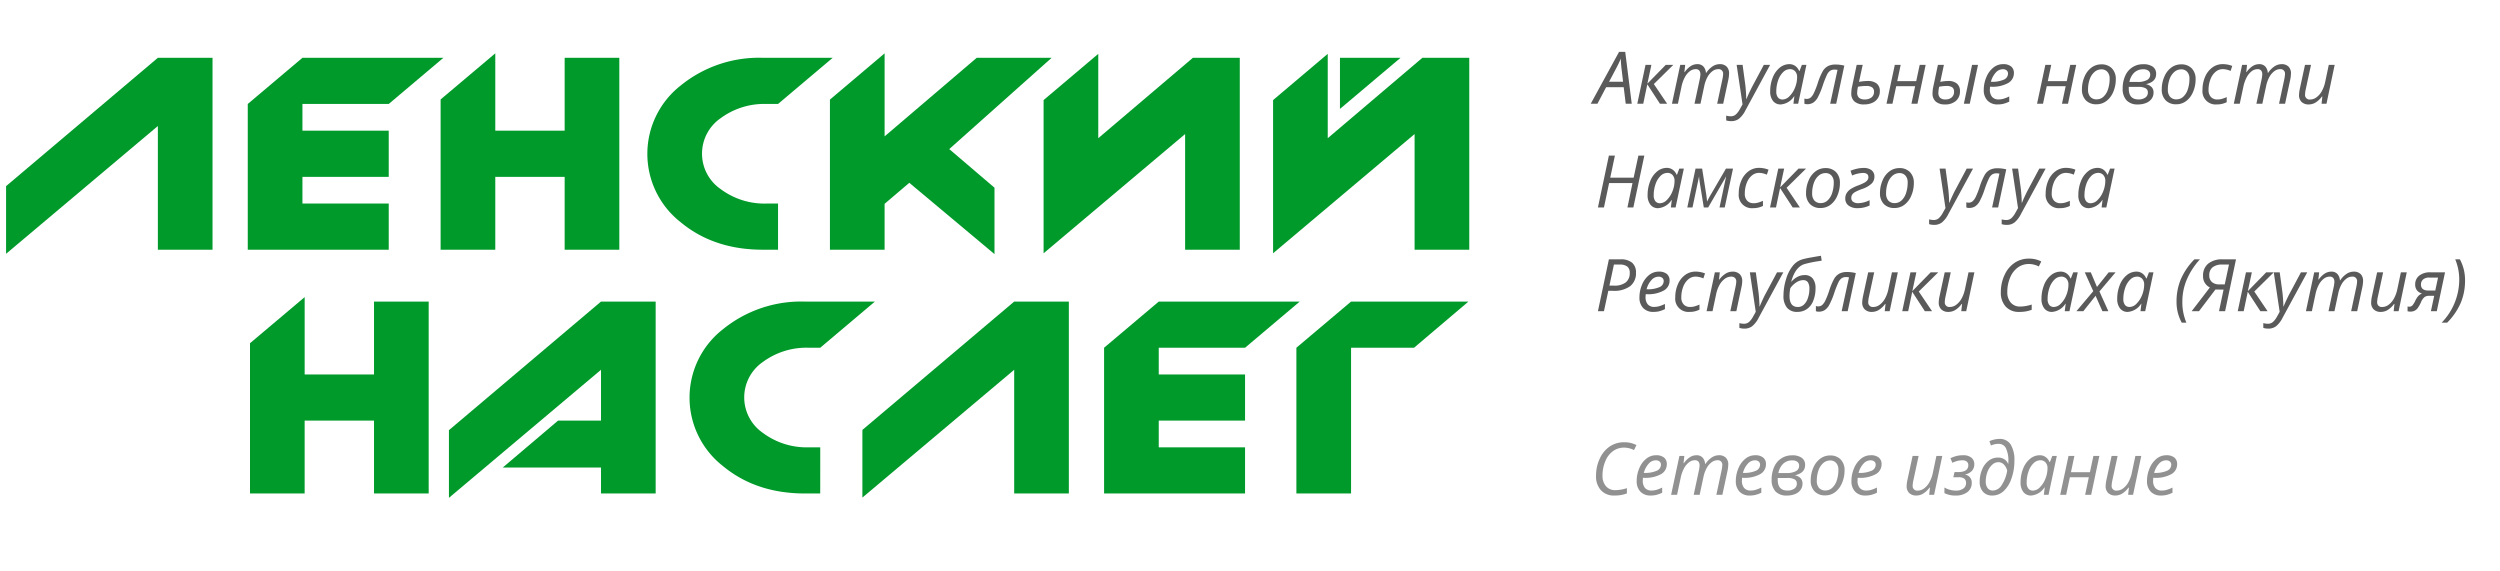 <svg xmlns="http://www.w3.org/2000/svg" width="482" height="110" viewBox="0 0 482 110"><defs><style>.cls-1{fill:#009a2a;}.cls-2{fill:#919191;}.cls-3{fill:#5a5a5a;}.cls-4{fill:none;}</style></defs><title>logo</title><g id="Layer_2" data-name="Layer 2"><g id="head"><path class="cls-1" d="M30.436,48.144V24.294L1.171,48.932V35.886L30.436,11.144H40.975v37Z"/><path class="cls-1" d="M47.769,48.144v-28.1l10.54-8.9H85.487l-10.54,8.9H58.309v5.15H74.947v8.9H58.309v5.15H74.947v8.9Z"/><path class="cls-1" d="M108.866,25.194V11.144h10.539v37H108.866V34.094H95.491v14.05H84.951V19.173l10.54-8.891V25.194Z"/><path class="cls-1" d="M150.007,48.144h-2.943q-9.469,0-15.862-5.325a16.725,16.725,0,0,1,.027-26.325,23.908,23.908,0,0,1,15.835-5.35h13.483l-10.54,8.9h-2.194a14.159,14.159,0,0,0-8.88,2.75,8.3,8.3,0,0,0,.026,13.675,14.1,14.1,0,0,0,8.854,2.775h2.194Z"/><path class="cls-1" d="M188.313,11.144h14.445l-19.742,17.6,8.721,7.447v12.8L175.312,35.244l-4.761,4.05v8.85h-10.54V19.2l10.54-8.914V26.294Z"/><path class="cls-1" d="M211.746,10.381V26.644l18.243-15.5h9.041v37H228.491v-22.3L201.206,48.832V19.293Z"/><path class="cls-1" d="M255.989,10.381V26.644l18.243-15.5h9.042v37h-10.54v-22.3L245.45,48.832V19.293ZM258.343,21l11.674-9.851H258.343Z"/><path class="cls-1" d="M72.111,72.194V58.144H82.65v37H72.111V81.094H58.736v14.05H48.2V66.173l10.54-8.891V72.194Z"/><path class="cls-1" d="M126.413,58.144v37H115.874v-5H96.924l10.668-9.05h8.282v-9.8L86.555,95.981V82.936l29.319-24.792Z"/><path class="cls-1" d="M158.138,95.144H155.2q-9.469,0-15.862-5.325a16.724,16.724,0,0,1,.026-26.325,23.91,23.91,0,0,1,15.836-5.35h13.483l-10.54,8.9h-2.194a14.164,14.164,0,0,0-8.881,2.75,8.3,8.3,0,0,0,.027,13.675,14.1,14.1,0,0,0,8.854,2.775h2.194Z"/><path class="cls-1" d="M195.535,95.144V71.294L166.27,95.932V82.886l29.265-24.742h10.539v37Z"/><path class="cls-1" d="M212.868,95.144v-28.1l10.54-8.9h27.178l-10.54,8.9H223.408v5.15h16.638v8.9H223.408v5.15h16.638v8.9Z"/><path class="cls-1" d="M260.483,67.044v28.1h-10.54v-28.1l10.54-8.9h22.63l-10.486,8.9Z"/><path class="cls-2" d="M313.133,86.3a3.607,3.607,0,0,0-2.13.663,4.461,4.461,0,0,0-1.49,1.945,7,7,0,0,0-.55,2.793,2.99,2.99,0,0,0,.666,2.04,2.314,2.314,0,0,0,1.836.762,7.559,7.559,0,0,0,2.2-.389v1.018a6.993,6.993,0,0,1-1.121.308,7.382,7.382,0,0,1-1.285.1,3.362,3.362,0,0,1-2.6-1.022,3.949,3.949,0,0,1-.943-2.786,7.7,7.7,0,0,1,.721-3.319,5.555,5.555,0,0,1,1.938-2.341,4.87,4.87,0,0,1,2.755-.807,5,5,0,0,1,2.379.547l-.472.964A4.22,4.22,0,0,0,313.133,86.3Z"/><path class="cls-2" d="M318.246,95.538a2.613,2.613,0,0,1-1.975-.746,2.849,2.849,0,0,1-.718-2.064,6.157,6.157,0,0,1,.509-2.464,4.567,4.567,0,0,1,1.35-1.836,2.946,2.946,0,0,1,1.853-.656,2.345,2.345,0,0,1,1.572.455,1.584,1.584,0,0,1,.526,1.268,2.168,2.168,0,0,1-1.134,1.931,6.219,6.219,0,0,1-3.248.7h-.225l-.027.547a2.115,2.115,0,0,0,.42,1.4,1.6,1.6,0,0,0,1.3.5,3.381,3.381,0,0,0,.885-.123A6.8,6.8,0,0,0,320.468,94v1a6.243,6.243,0,0,1-1.135.42A4.586,4.586,0,0,1,318.246,95.538Zm.95-6.788a1.826,1.826,0,0,0-1.322.642,4.191,4.191,0,0,0-.947,1.784h.082a5.585,5.585,0,0,0,2.389-.406,1.278,1.278,0,0,0,.831-1.18.8.8,0,0,0-.25-.6A1.1,1.1,0,0,0,319.2,88.75Z"/><path class="cls-2" d="M326.545,95.4l1.012-4.731a5.61,5.61,0,0,0,.123-.922,1.174,1.174,0,0,0-.212-.746.877.877,0,0,0-.725-.266,1.841,1.841,0,0,0-1.118.41,3.572,3.572,0,0,0-.957,1.172,6.815,6.815,0,0,0-.639,1.836l-.69,3.247H322.19l1.6-7.492h.95l-.15,1.387h.068a4.3,4.3,0,0,1,1.186-1.169,2.346,2.346,0,0,1,1.22-.355,1.552,1.552,0,0,1,1.19.444,2.034,2.034,0,0,1,.492,1.238h.055a4.379,4.379,0,0,1,1.251-1.268,2.505,2.505,0,0,1,1.34-.414,1.841,1.841,0,0,1,1.343.465,1.808,1.808,0,0,1,.475,1.353,6.519,6.519,0,0,1-.15,1.217l-.985,4.594h-1.162l1.012-4.731a6.232,6.232,0,0,0,.137-1,.861.861,0,0,0-.978-.936,1.838,1.838,0,0,0-1.094.4,3.444,3.444,0,0,0-.947,1.125,6.127,6.127,0,0,0-.618,1.726l-.732,3.418Z"/><path class="cls-2" d="M337.359,95.538a2.613,2.613,0,0,1-1.975-.746,2.849,2.849,0,0,1-.718-2.064,6.157,6.157,0,0,1,.509-2.464,4.576,4.576,0,0,1,1.35-1.836,2.948,2.948,0,0,1,1.853-.656,2.345,2.345,0,0,1,1.572.455,1.585,1.585,0,0,1,.527,1.268,2.169,2.169,0,0,1-1.135,1.931,6.218,6.218,0,0,1-3.247.7h-.226l-.027.547a2.115,2.115,0,0,0,.42,1.4,1.6,1.6,0,0,0,1.3.5,3.388,3.388,0,0,0,.886-.123A6.832,6.832,0,0,0,339.581,94v1a6.243,6.243,0,0,1-1.135.42A4.586,4.586,0,0,1,337.359,95.538Zm.951-6.788a1.826,1.826,0,0,0-1.323.642,4.191,4.191,0,0,0-.947,1.784h.082a5.582,5.582,0,0,0,2.389-.406,1.278,1.278,0,0,0,.831-1.18.8.8,0,0,0-.25-.6A1.094,1.094,0,0,0,338.31,88.75Z"/><path class="cls-2" d="M345.521,87.786a3.124,3.124,0,0,1,1.85.471,1.632,1.632,0,0,1,.652,1.415q0,1.512-1.914,1.949v.027a2.078,2.078,0,0,1,1.084.588,1.508,1.508,0,0,1,.331,1.012,2.031,2.031,0,0,1-.355,1.175,2.35,2.35,0,0,1-1.043.817,4.086,4.086,0,0,1-1.63.3,2.865,2.865,0,0,1-2.177-.787,3.216,3.216,0,0,1-.749-2.3,5.787,5.787,0,0,1,.489-2.427,3.659,3.659,0,0,1,3.462-2.235Zm-2.775,4.368v.321q0,2.1,1.853,2.1a2.23,2.23,0,0,0,1.339-.359,1.148,1.148,0,0,0,.493-.981.882.882,0,0,0-.445-.817,2.854,2.854,0,0,0-1.4-.263Zm2.8-3.391a2.466,2.466,0,0,0-1.726.626,3.338,3.338,0,0,0-.947,1.815h1.538a3.7,3.7,0,0,0,1.832-.366,1.141,1.141,0,0,0,.629-1.036.915.915,0,0,0-.349-.765A1.543,1.543,0,0,0,345.549,88.763Z"/><path class="cls-2" d="M352.829,87.813a2.737,2.737,0,0,1,2.051.769,2.9,2.9,0,0,1,.752,2.116,6.07,6.07,0,0,1-.492,2.427,4.2,4.2,0,0,1-1.333,1.763,3.114,3.114,0,0,1-1.9.622,2.722,2.722,0,0,1-2.057-.772,2.914,2.914,0,0,1-.745-2.113,6.042,6.042,0,0,1,.5-2.443,4.134,4.134,0,0,1,1.346-1.757A3.138,3.138,0,0,1,352.829,87.813Zm1.613,2.728a1.865,1.865,0,0,0-.427-1.275,1.46,1.46,0,0,0-1.159-.489,2,2,0,0,0-1.336.506,3.249,3.249,0,0,0-.916,1.405,5.858,5.858,0,0,0-.325,2,2.016,2.016,0,0,0,.434,1.384,1.581,1.581,0,0,0,1.248.489,1.882,1.882,0,0,0,1.278-.5,3.254,3.254,0,0,0,.886-1.418A6.445,6.445,0,0,0,354.442,90.541Z"/><path class="cls-2" d="M359.651,95.538a2.613,2.613,0,0,1-1.975-.746,2.849,2.849,0,0,1-.718-2.064,6.157,6.157,0,0,1,.509-2.464,4.576,4.576,0,0,1,1.35-1.836,2.948,2.948,0,0,1,1.853-.656,2.345,2.345,0,0,1,1.572.455,1.585,1.585,0,0,1,.527,1.268,2.169,2.169,0,0,1-1.135,1.931,6.218,6.218,0,0,1-3.247.7h-.226l-.027.547a2.115,2.115,0,0,0,.42,1.4,1.6,1.6,0,0,0,1.3.5,3.388,3.388,0,0,0,.886-.123A6.832,6.832,0,0,0,361.873,94v1a6.243,6.243,0,0,1-1.135.42A4.586,4.586,0,0,1,359.651,95.538Zm.951-6.788a1.826,1.826,0,0,0-1.323.642,4.191,4.191,0,0,0-.947,1.784h.082a5.582,5.582,0,0,0,2.389-.406,1.278,1.278,0,0,0,.831-1.18.8.8,0,0,0-.25-.6A1.094,1.094,0,0,0,360.6,88.75Z"/><path class="cls-2" d="M369.912,87.909l-1.025,4.751a5.121,5.121,0,0,0-.123.95.876.876,0,0,0,1,.977,2.028,2.028,0,0,0,1.182-.41A3.65,3.65,0,0,0,371.977,93a6.279,6.279,0,0,0,.676-1.845l.684-3.247h1.135L372.893,95.4h-.951l.151-1.388h-.082a4.5,4.5,0,0,1-1.279,1.19,2.574,2.574,0,0,1-1.257.335,1.912,1.912,0,0,1-1.374-.475,1.785,1.785,0,0,1-.5-1.357,6.419,6.419,0,0,1,.15-1.176l1-4.621Z"/><path class="cls-2" d="M377.5,91.019q1.989,0,1.989-1.333A.857.857,0,0,0,379.2,89a1.322,1.322,0,0,0-.882-.252,3.728,3.728,0,0,0-.895.109,5.88,5.88,0,0,0-1.012.369l-.362-.882a6.386,6.386,0,0,1,1.183-.434,5.116,5.116,0,0,1,1.237-.14,2.486,2.486,0,0,1,1.606.461,1.568,1.568,0,0,1,.568,1.289,1.821,1.821,0,0,1-.448,1.251,2.378,2.378,0,0,1-1.316.7V91.5a1.526,1.526,0,0,1,1.272,1.606,2.13,2.13,0,0,1-.845,1.777,3.666,3.666,0,0,1-2.307.657,4.427,4.427,0,0,1-2.112-.472v-1.08a4.022,4.022,0,0,0,1.08.448,4.6,4.6,0,0,0,1.148.153,2.355,2.355,0,0,0,1.4-.386,1.23,1.23,0,0,0,.537-1.056,1.022,1.022,0,0,0-.349-.872,1.8,1.8,0,0,0-1.08-.263H376.6l.226-.991Z"/><path class="cls-2" d="M388.376,88.92a9.87,9.87,0,0,1-.567,3.336,5.79,5.79,0,0,1-1.518,2.437,3.171,3.171,0,0,1-2.167.845,2.3,2.3,0,0,1-1.794-.715,2.852,2.852,0,0,1-.646-1.986,5.861,5.861,0,0,1,.468-2.317,4.053,4.053,0,0,1,1.268-1.7,2.886,2.886,0,0,1,1.777-.6,2.277,2.277,0,0,1,1.173.284,2.077,2.077,0,0,1,.789.906h.041l.014-.219v-.171a5.567,5.567,0,0,0-.468-2.6,1.525,1.525,0,0,0-1.419-.847,3.509,3.509,0,0,0-1.47.321l-.294-.834a4.146,4.146,0,0,1,.927-.314,4.46,4.46,0,0,1,.974-.123,2.472,2.472,0,0,1,2.187,1.059A5.8,5.8,0,0,1,388.376,88.92Zm-4.129,5.654a2.063,2.063,0,0,0,1.671-1.036,7.1,7.1,0,0,0,1.07-2.8,2.58,2.58,0,0,0-.659-1.2,1.475,1.475,0,0,0-1.057-.43,1.766,1.766,0,0,0-1.186.5,3.443,3.443,0,0,0-.9,1.364,5.092,5.092,0,0,0-.332,1.846,2.052,2.052,0,0,0,.359,1.292A1.232,1.232,0,0,0,384.247,94.574Z"/><path class="cls-2" d="M393.264,87.772a1.936,1.936,0,0,1,1.121.338,2.2,2.2,0,0,1,.765.974h.076l.458-1.175h.868L394.959,95.4h-.909l.178-1.429h-.055a3.372,3.372,0,0,1-2.577,1.566,1.8,1.8,0,0,1-1.491-.677,2.9,2.9,0,0,1-.54-1.853,7.048,7.048,0,0,1,.486-2.638,4.568,4.568,0,0,1,1.34-1.908A2.913,2.913,0,0,1,393.264,87.772Zm-1.3,6.815a1.925,1.925,0,0,0,1.319-.632,4.688,4.688,0,0,0,1.067-1.647,5.4,5.4,0,0,0,.41-2.034,1.6,1.6,0,0,0-.383-1.121,1.3,1.3,0,0,0-1-.417,1.882,1.882,0,0,0-1.323.588,3.972,3.972,0,0,0-.96,1.593,6.4,6.4,0,0,0-.349,2.119,1.785,1.785,0,0,0,.322,1.165A1.11,1.11,0,0,0,391.965,94.587Z"/><path class="cls-2" d="M399.942,87.909l-.663,3.137h3.658l.669-3.137h1.149L403.176,95.4h-1.162l.711-3.377h-3.651l-.718,3.377h-1.148l1.6-7.492Z"/><path class="cls-2" d="M408.275,87.909,407.25,92.66a5.121,5.121,0,0,0-.123.95.876.876,0,0,0,1,.977,2.026,2.026,0,0,0,1.182-.41A3.638,3.638,0,0,0,410.34,93a6.308,6.308,0,0,0,.677-1.845l.684-3.247h1.134l-1.58,7.492h-.949l.151-1.388h-.083A4.51,4.51,0,0,1,409.1,95.2a2.581,2.581,0,0,1-1.258.335,1.912,1.912,0,0,1-1.374-.475,1.785,1.785,0,0,1-.5-1.357,6.419,6.419,0,0,1,.15-1.176l1-4.621Z"/><path class="cls-2" d="M416.636,95.538a2.611,2.611,0,0,1-1.975-.746,2.849,2.849,0,0,1-.718-2.064,6.141,6.141,0,0,1,.51-2.464,4.566,4.566,0,0,1,1.349-1.836,2.946,2.946,0,0,1,1.853-.656,2.345,2.345,0,0,1,1.572.455,1.584,1.584,0,0,1,.526,1.268,2.168,2.168,0,0,1-1.134,1.931,6.218,6.218,0,0,1-3.247.7h-.226l-.027.547a2.115,2.115,0,0,0,.42,1.4,1.6,1.6,0,0,0,1.3.5,3.381,3.381,0,0,0,.885-.123A6.8,6.8,0,0,0,418.858,94v1a6.27,6.27,0,0,1-1.135.42A4.586,4.586,0,0,1,416.636,95.538Zm.95-6.788a1.829,1.829,0,0,0-1.323.642,4.2,4.2,0,0,0-.946,1.784h.082a5.593,5.593,0,0,0,2.39-.406,1.279,1.279,0,0,0,.83-1.18.8.8,0,0,0-.25-.6A1.1,1.1,0,0,0,417.586,88.75Z"/><path class="cls-3" d="M313.051,16.818H309.66L307.985,20h-1.292L312.155,10h1.19L314.6,20H313.44Zm-.123-1.066-.24-2.044a23.24,23.24,0,0,1-.2-2.393q-.253.6-.55,1.2t-1.706,3.24Z"/><path class="cls-3" d="M321.158,12.505h1.456l-3.753,3.7L321.425,20h-1.388L317.6,16.258,316.817,20h-1.148l1.586-7.492h1.135l-.773,3.616Z"/><path class="cls-3" d="M326.7,20l1.012-4.73a5.632,5.632,0,0,0,.123-.923,1.163,1.163,0,0,0-.212-.745.875.875,0,0,0-.725-.267,1.846,1.846,0,0,0-1.118.41,3.6,3.6,0,0,0-.957,1.173,6.773,6.773,0,0,0-.638,1.835L323.5,20h-1.148l1.6-7.492h.95l-.15,1.388h.068A4.269,4.269,0,0,1,326,12.724a2.344,2.344,0,0,1,1.221-.356,1.55,1.55,0,0,1,1.189.445,2.022,2.022,0,0,1,.492,1.237h.055a4.391,4.391,0,0,1,1.251-1.268,2.508,2.508,0,0,1,1.34-.414,1.839,1.839,0,0,1,1.343.465,1.809,1.809,0,0,1,.475,1.354,6.51,6.51,0,0,1-.15,1.216L332.232,20H331.07l1.012-4.73a6.261,6.261,0,0,0,.137-1,.861.861,0,0,0-.978-.937,1.835,1.835,0,0,0-1.094.4,3.462,3.462,0,0,0-.947,1.124,6.2,6.2,0,0,0-.618,1.726L327.851,20Z"/><path class="cls-3" d="M334.823,12.505h1.149l.506,3.725q.068.473.132,1.392t.066,1.48h.041q.238-.6.6-1.368t.526-1.066l2.222-4.163h1.216l-4.757,8.764a4.935,4.935,0,0,1-1.258,1.633,2.452,2.452,0,0,1-1.5.458,3.211,3.211,0,0,1-.957-.143v-.923a3.245,3.245,0,0,0,.895.123,1.423,1.423,0,0,0,.961-.345,3.741,3.741,0,0,0,.775-1.022l.52-.93Z"/><path class="cls-3" d="M344.988,12.368a1.929,1.929,0,0,1,1.121.339,2.194,2.194,0,0,1,.766.974h.075l.458-1.176h.868L346.684,20h-.91l.178-1.429H345.9a3.369,3.369,0,0,1-2.577,1.566,1.8,1.8,0,0,1-1.49-.677,2.893,2.893,0,0,1-.54-1.853,7.068,7.068,0,0,1,.485-2.638,4.567,4.567,0,0,1,1.34-1.907A2.914,2.914,0,0,1,344.988,12.368Zm-1.3,6.816a1.924,1.924,0,0,0,1.32-.633,4.677,4.677,0,0,0,1.066-1.647,5.384,5.384,0,0,0,.41-2.034,1.6,1.6,0,0,0-.382-1.121,1.3,1.3,0,0,0-1-.417,1.886,1.886,0,0,0-1.324.588,3.983,3.983,0,0,0-.96,1.593,6.428,6.428,0,0,0-.348,2.119,1.791,1.791,0,0,0,.321,1.165A1.107,1.107,0,0,0,343.689,19.184Z"/><path class="cls-3" d="M354.019,20h-1.163l1.415-6.521a2.358,2.358,0,0,0-.533-.062,1.564,1.564,0,0,0-.854.209,1.915,1.915,0,0,0-.609.724,17.83,17.83,0,0,0-.847,2.136,14.71,14.71,0,0,1-.971,2.321,2.813,2.813,0,0,1-.875.985,2.128,2.128,0,0,1-1.162.3,1.293,1.293,0,0,1-.533-.1v-.991a1.381,1.381,0,0,0,.458.068,1.127,1.127,0,0,0,.749-.26,2.658,2.658,0,0,0,.607-.844,15.526,15.526,0,0,0,.736-1.863,12.3,12.3,0,0,1,1.011-2.413,2.65,2.65,0,0,1,.985-.946,3.149,3.149,0,0,1,1.469-.3,6.708,6.708,0,0,1,1.682.212Z"/><path class="cls-3" d="M358.414,15.786a9.233,9.233,0,0,1,1.668-.171,2.706,2.706,0,0,1,1.75.492,1.807,1.807,0,0,1,.6,1.484A2.369,2.369,0,0,1,361,19.819a3.782,3.782,0,0,1-1.59.315,2.763,2.763,0,0,1-1.846-.544,2.019,2.019,0,0,1-.635-1.623,5.726,5.726,0,0,1,.157-1.3l.882-4.163h1.162Zm1.415.793a8.362,8.362,0,0,0-1.613.144,6.119,6.119,0,0,0-.151,1.148,1.249,1.249,0,0,0,.359.981,1.6,1.6,0,0,0,1.084.318,2.031,2.031,0,0,0,1.326-.393,1.334,1.334,0,0,0,.479-1.09.98.98,0,0,0-.36-.834A1.849,1.849,0,0,0,359.829,16.579Z"/><path class="cls-3" d="M366.453,12.505l-.663,3.138h3.657l.67-3.138h1.149L369.687,20h-1.163l.711-3.377h-3.65L364.867,20h-1.148l1.6-7.492Z"/><path class="cls-3" d="M374.786,12.505l-.7,3.281a7.745,7.745,0,0,1,1.5-.171,2.512,2.512,0,0,1,1.726.513,1.864,1.864,0,0,1,.571,1.463,2.371,2.371,0,0,1-.766,1.849,3.041,3.041,0,0,1-2.119.694,2.61,2.61,0,0,1-1.784-.551,2.006,2.006,0,0,1-.622-1.589,5.892,5.892,0,0,1,.157-1.326l.882-4.163Zm.485,4.074a7.114,7.114,0,0,0-1.4.144,6.372,6.372,0,0,0-.15,1.148,1.3,1.3,0,0,0,.331.981,1.418,1.418,0,0,0,1.015.318,1.763,1.763,0,0,0,1.231-.4,1.388,1.388,0,0,0,.444-1.08,1.008,1.008,0,0,0-.335-.845A1.874,1.874,0,0,0,375.271,16.579ZM379.77,20h-1.135l1.579-7.492h1.148Z"/><path class="cls-3" d="M385.163,20.134a2.614,2.614,0,0,1-1.975-.745,2.851,2.851,0,0,1-.718-2.065,6.157,6.157,0,0,1,.509-2.464,4.567,4.567,0,0,1,1.35-1.836,2.946,2.946,0,0,1,1.853-.656,2.35,2.35,0,0,1,1.572.455,1.587,1.587,0,0,1,.526,1.268,2.167,2.167,0,0,1-1.134,1.931,6.218,6.218,0,0,1-3.248.7h-.225l-.027.547a2.118,2.118,0,0,0,.419,1.4,1.607,1.607,0,0,0,1.3.5,3.381,3.381,0,0,0,.885-.123,6.8,6.8,0,0,0,1.132-.451v1a6.2,6.2,0,0,1-1.135.42A4.586,4.586,0,0,1,385.163,20.134Zm.95-6.788a1.829,1.829,0,0,0-1.323.642,4.207,4.207,0,0,0-.946,1.784h.082a5.585,5.585,0,0,0,2.389-.406,1.278,1.278,0,0,0,.831-1.179.8.8,0,0,0-.25-.6A1.1,1.1,0,0,0,386.113,13.346Z"/><path class="cls-3" d="M395.479,12.505l-.664,3.138h3.658l.67-3.138h1.148L398.712,20H397.55l.711-3.377H394.61L393.893,20h-1.149l1.6-7.492Z"/><path class="cls-3" d="M405.124,12.409a2.739,2.739,0,0,1,2.051.769,2.9,2.9,0,0,1,.752,2.116,6.07,6.07,0,0,1-.492,2.427,4.2,4.2,0,0,1-1.333,1.763,3.117,3.117,0,0,1-1.9.622,2.723,2.723,0,0,1-2.057-.772,2.91,2.91,0,0,1-.746-2.112,6.044,6.044,0,0,1,.5-2.444,4.15,4.15,0,0,1,1.347-1.757A3.14,3.14,0,0,1,405.124,12.409Zm1.613,2.728a1.871,1.871,0,0,0-.426-1.275,1.464,1.464,0,0,0-1.16-.489,2,2,0,0,0-1.337.506,3.273,3.273,0,0,0-.916,1.405,5.882,5.882,0,0,0-.324,2,2.016,2.016,0,0,0,.434,1.384,1.583,1.583,0,0,0,1.248.489,1.884,1.884,0,0,0,1.278-.5,3.266,3.266,0,0,0,.886-1.418A6.445,6.445,0,0,0,406.737,15.137Z"/><path class="cls-3" d="M413.2,12.382a3.119,3.119,0,0,1,1.85.472,1.633,1.633,0,0,1,.652,1.415q0,1.51-1.914,1.948v.027a2.086,2.086,0,0,1,1.084.588,1.508,1.508,0,0,1,.331,1.012,2.036,2.036,0,0,1-.355,1.176,2.364,2.364,0,0,1-1.042.816,4.077,4.077,0,0,1-1.631.3A2.87,2.87,0,0,1,410,19.348a3.223,3.223,0,0,1-.748-2.3,5.809,5.809,0,0,1,.488-2.427,3.662,3.662,0,0,1,3.463-2.235Zm-2.775,4.368v.321q0,2.1,1.852,2.1a2.231,2.231,0,0,0,1.34-.359,1.149,1.149,0,0,0,.492-.981.883.883,0,0,0-.444-.817,2.856,2.856,0,0,0-1.4-.263Zm2.8-3.391a2.47,2.47,0,0,0-1.726.626,3.337,3.337,0,0,0-.946,1.815H412.1a3.7,3.7,0,0,0,1.832-.366,1.143,1.143,0,0,0,.629-1.036.918.918,0,0,0-.349-.765A1.552,1.552,0,0,0,413.231,13.359Z"/><path class="cls-3" d="M420.512,12.409a2.739,2.739,0,0,1,2.051.769,2.9,2.9,0,0,1,.751,2.116,6.07,6.07,0,0,1-.492,2.427,4.187,4.187,0,0,1-1.333,1.763,3.112,3.112,0,0,1-1.9.622,2.726,2.726,0,0,1-2.058-.772,2.913,2.913,0,0,1-.745-2.112,6.044,6.044,0,0,1,.5-2.444,4.142,4.142,0,0,1,1.347-1.757A3.136,3.136,0,0,1,420.512,12.409Zm1.613,2.728a1.872,1.872,0,0,0-.427-1.275,1.462,1.462,0,0,0-1.159-.489,2,2,0,0,0-1.337.506,3.273,3.273,0,0,0-.916,1.405,5.858,5.858,0,0,0-.324,2,2.011,2.011,0,0,0,.434,1.384,1.583,1.583,0,0,0,1.248.489,1.884,1.884,0,0,0,1.278-.5,3.266,3.266,0,0,0,.886-1.418A6.445,6.445,0,0,0,422.125,15.137Z"/><path class="cls-3" d="M427.43,20.134a2.544,2.544,0,0,1-2.789-2.8,6.24,6.24,0,0,1,.5-2.523,4.275,4.275,0,0,1,1.4-1.8,3.333,3.333,0,0,1,2.006-.646,5,5,0,0,1,1.832.349l-.321.964a3.86,3.86,0,0,0-1.5-.349,2.142,2.142,0,0,0-1.4.523,3.438,3.438,0,0,0-.99,1.456,5.585,5.585,0,0,0-.36,2.027,1.912,1.912,0,0,0,.455,1.36,1.633,1.633,0,0,0,1.254.486,3.1,3.1,0,0,0,.93-.137,8.414,8.414,0,0,0,.861-.321V19.7A4.105,4.105,0,0,1,427.43,20.134Z"/><path class="cls-3" d="M435.031,20l1.012-4.73a5.632,5.632,0,0,0,.123-.923,1.163,1.163,0,0,0-.212-.745.874.874,0,0,0-.725-.267,1.846,1.846,0,0,0-1.118.41,3.6,3.6,0,0,0-.957,1.173,6.773,6.773,0,0,0-.638,1.835L431.825,20h-1.148l1.6-7.492h.951l-.151,1.388h.069a4.267,4.267,0,0,1,1.185-1.169,2.344,2.344,0,0,1,1.221-.356,1.55,1.55,0,0,1,1.189.445,2.016,2.016,0,0,1,.492,1.237h.055a4.391,4.391,0,0,1,1.251-1.268,2.508,2.508,0,0,1,1.34-.414,1.839,1.839,0,0,1,1.343.465,1.809,1.809,0,0,1,.475,1.354,6.51,6.51,0,0,1-.15,1.216L440.562,20H439.4l1.012-4.73a6.261,6.261,0,0,0,.137-1,.86.86,0,0,0-.978-.937,1.83,1.83,0,0,0-1.093.4,3.452,3.452,0,0,0-.948,1.124,6.2,6.2,0,0,0-.618,1.726L436.18,20Z"/><path class="cls-3" d="M445.565,12.505l-1.025,4.751a5.131,5.131,0,0,0-.123.95.877.877,0,0,0,1.005.978,2.027,2.027,0,0,0,1.182-.411A3.633,3.633,0,0,0,447.63,17.6a6.354,6.354,0,0,0,.677-1.846l.683-3.247h1.135L448.546,20h-.95l.15-1.388h-.082a4.482,4.482,0,0,1-1.278,1.19,2.581,2.581,0,0,1-1.258.335,1.911,1.911,0,0,1-1.374-.475,1.784,1.784,0,0,1-.5-1.357,6.419,6.419,0,0,1,.15-1.176l1-4.621Z"/><path class="cls-3" d="M314.91,40h-1.141l.977-4.7h-4.512l-.991,4.7h-1.162L310.193,30h1.162l-.9,4.252h4.512L315.881,30h1.148Z"/><path class="cls-3" d="M321.356,32.368a1.935,1.935,0,0,1,1.122.339,2.192,2.192,0,0,1,.765.974h.075l.458-1.176h.869L323.052,40h-.909l.177-1.429h-.054a3.372,3.372,0,0,1-2.578,1.566,1.8,1.8,0,0,1-1.49-.677,2.893,2.893,0,0,1-.54-1.853,7.048,7.048,0,0,1,.486-2.638,4.557,4.557,0,0,1,1.339-1.907A2.914,2.914,0,0,1,321.356,32.368Zm-1.3,6.816a1.924,1.924,0,0,0,1.319-.633,4.677,4.677,0,0,0,1.066-1.647,5.385,5.385,0,0,0,.411-2.034,1.6,1.6,0,0,0-.383-1.121,1.3,1.3,0,0,0-1-.417,1.882,1.882,0,0,0-1.323.588,3.961,3.961,0,0,0-.96,1.593,6.4,6.4,0,0,0-.349,2.119,1.791,1.791,0,0,0,.321,1.165A1.108,1.108,0,0,0,320.058,39.184Z"/><path class="cls-3" d="M331.521,40l1.286-6.022q-.111.238-.8,1.4L329.334,40h-.841l-.752-4.635a11.632,11.632,0,0,1-.157-1.374L326.313,40h-1l1.586-7.492h1.272l.786,4.956q.136.971.164,1.415a16.653,16.653,0,0,1,.827-1.538l2.817-4.833h1.36L332.526,40Z"/><path class="cls-3" d="M338.016,40.134a2.544,2.544,0,0,1-2.789-2.8,6.24,6.24,0,0,1,.505-2.523,4.275,4.275,0,0,1,1.4-1.8,3.333,3.333,0,0,1,2.006-.646,5,5,0,0,1,1.832.349l-.322.964a3.851,3.851,0,0,0-1.5-.349,2.142,2.142,0,0,0-1.4.523,3.438,3.438,0,0,0-.99,1.456,5.564,5.564,0,0,0-.36,2.027,1.912,1.912,0,0,0,.455,1.36,1.633,1.633,0,0,0,1.254.486,3.109,3.109,0,0,0,.93-.137,8.414,8.414,0,0,0,.861-.321V39.7A4.105,4.105,0,0,1,338.016,40.134Z"/><path class="cls-3" d="M346.752,32.505h1.456l-3.753,3.7L347.019,40h-1.388L343.2,36.258,342.411,40h-1.148l1.586-7.492h1.134l-.772,3.616Z"/><path class="cls-3" d="M351.934,32.409a2.737,2.737,0,0,1,2.05.769,2.9,2.9,0,0,1,.752,2.116,6.07,6.07,0,0,1-.492,2.427,4.187,4.187,0,0,1-1.333,1.763,3.112,3.112,0,0,1-1.9.622,2.726,2.726,0,0,1-2.058-.772,2.913,2.913,0,0,1-.745-2.112,6.044,6.044,0,0,1,.5-2.444,4.142,4.142,0,0,1,1.347-1.757A3.136,3.136,0,0,1,351.934,32.409Zm1.613,2.728a1.872,1.872,0,0,0-.427-1.275,1.462,1.462,0,0,0-1.159-.489,2,2,0,0,0-1.337.506,3.264,3.264,0,0,0-.916,1.405,5.858,5.858,0,0,0-.324,2,2.016,2.016,0,0,0,.433,1.384,1.583,1.583,0,0,0,1.248.489,1.885,1.885,0,0,0,1.279-.5,3.256,3.256,0,0,0,.885-1.418A6.444,6.444,0,0,0,353.547,35.137Z"/><path class="cls-3" d="M356.78,32.915a8.857,8.857,0,0,1,1.381-.417,5.682,5.682,0,0,1,1.108-.116,2.465,2.465,0,0,1,1.575.437,1.536,1.536,0,0,1,.544,1.272,1.824,1.824,0,0,1-.52,1.282,4.842,4.842,0,0,1-1.791,1.042,9.717,9.717,0,0,0-1.456.632,1.694,1.694,0,0,0-.516.479,1.125,1.125,0,0,0-.174.639.892.892,0,0,0,.335.735,1.668,1.668,0,0,0,1.052.27,5.139,5.139,0,0,0,2.14-.574v1.025a5.3,5.3,0,0,1-2.29.513,2.8,2.8,0,0,1-1.764-.5,1.65,1.65,0,0,1-.635-1.374,1.931,1.931,0,0,1,.259-1.009,2.579,2.579,0,0,1,.736-.772,7.021,7.021,0,0,1,1.486-.728,8.969,8.969,0,0,0,1.262-.561,1.791,1.791,0,0,0,.533-.461.952.952,0,0,0,.181-.571q0-.813-1.053-.813a5.7,5.7,0,0,0-2.085.492Z"/><path class="cls-3" d="M366.187,32.409a2.737,2.737,0,0,1,2.05.769,2.9,2.9,0,0,1,.752,2.116,6.07,6.07,0,0,1-.492,2.427,4.187,4.187,0,0,1-1.333,1.763,3.112,3.112,0,0,1-1.9.622,2.726,2.726,0,0,1-2.058-.772,2.913,2.913,0,0,1-.745-2.112,6.044,6.044,0,0,1,.5-2.444,4.142,4.142,0,0,1,1.347-1.757A3.136,3.136,0,0,1,366.187,32.409Zm1.613,2.728a1.872,1.872,0,0,0-.427-1.275,1.462,1.462,0,0,0-1.159-.489,2,2,0,0,0-1.337.506,3.264,3.264,0,0,0-.916,1.405,5.858,5.858,0,0,0-.324,2,2.016,2.016,0,0,0,.433,1.384,1.583,1.583,0,0,0,1.248.489,1.885,1.885,0,0,0,1.279-.5,3.256,3.256,0,0,0,.885-1.418A6.444,6.444,0,0,0,367.8,35.137Z"/><path class="cls-3" d="M373.952,32.505H375.1l.5,3.725q.069.473.133,1.392t.066,1.48h.041q.238-.6.594-1.368t.527-1.066l2.221-4.163h1.217l-4.758,8.764A4.922,4.922,0,0,1,374.39,42.9a2.452,2.452,0,0,1-1.5.458,3.206,3.206,0,0,1-.957-.143v-.923a3.24,3.24,0,0,0,.9.123,1.424,1.424,0,0,0,.961-.345,3.761,3.761,0,0,0,.775-1.022l.52-.93Z"/><path class="cls-3" d="M385.238,40h-1.162l1.415-6.521a2.364,2.364,0,0,0-.533-.062,1.559,1.559,0,0,0-.854.209,1.915,1.915,0,0,0-.609.724,17.777,17.777,0,0,0-.848,2.136,14.73,14.73,0,0,1-.97,2.321,2.813,2.813,0,0,1-.875.985,2.13,2.13,0,0,1-1.162.3,1.3,1.3,0,0,1-.534-.1v-.991a1.385,1.385,0,0,0,.458.068,1.127,1.127,0,0,0,.749-.26,2.643,2.643,0,0,0,.608-.844,15.56,15.56,0,0,0,.735-1.863,12.349,12.349,0,0,1,1.012-2.413,2.64,2.64,0,0,1,.984-.946,3.154,3.154,0,0,1,1.47-.3,6.714,6.714,0,0,1,1.682.212Z"/><path class="cls-3" d="M387.938,32.505h1.149l.506,3.725q.069.473.133,1.392t.065,1.48h.041q.238-.6.6-1.368t.526-1.066l2.222-4.163h1.217l-4.758,8.764a4.935,4.935,0,0,1-1.258,1.633,2.452,2.452,0,0,1-1.5.458,3.211,3.211,0,0,1-.957-.143v-.923a3.245,3.245,0,0,0,.895.123,1.423,1.423,0,0,0,.961-.345,3.762,3.762,0,0,0,.776-1.022l.519-.93Z"/><path class="cls-3" d="M397.194,40.134a2.545,2.545,0,0,1-2.789-2.8,6.224,6.224,0,0,1,.506-2.523,4.275,4.275,0,0,1,1.4-1.8,3.328,3.328,0,0,1,2-.646,5,5,0,0,1,1.832.349l-.321.964a3.859,3.859,0,0,0-1.5-.349,2.14,2.14,0,0,0-1.4.523,3.449,3.449,0,0,0-.991,1.456,5.585,5.585,0,0,0-.359,2.027,1.908,1.908,0,0,0,.455,1.36,1.633,1.633,0,0,0,1.254.486,3.109,3.109,0,0,0,.93-.137,8.414,8.414,0,0,0,.861-.321V39.7A4.106,4.106,0,0,1,397.194,40.134Z"/><path class="cls-3" d="M404.406,32.368a1.929,1.929,0,0,1,1.121.339,2.2,2.2,0,0,1,.766.974h.075l.458-1.176h.868L406.1,40h-.91l.178-1.429h-.055a3.369,3.369,0,0,1-2.577,1.566,1.8,1.8,0,0,1-1.49-.677,2.893,2.893,0,0,1-.54-1.853,7.068,7.068,0,0,1,.485-2.638,4.567,4.567,0,0,1,1.34-1.907A2.914,2.914,0,0,1,404.406,32.368Zm-1.3,6.816a1.924,1.924,0,0,0,1.32-.633,4.677,4.677,0,0,0,1.066-1.647,5.384,5.384,0,0,0,.41-2.034,1.6,1.6,0,0,0-.382-1.121,1.3,1.3,0,0,0-1-.417,1.886,1.886,0,0,0-1.324.588,3.983,3.983,0,0,0-.96,1.593,6.428,6.428,0,0,0-.348,2.119,1.791,1.791,0,0,0,.321,1.165A1.107,1.107,0,0,0,403.107,39.184Z"/><path class="cls-3" d="M315.416,52.58a3.122,3.122,0,0,1-1.121,2.591,5.179,5.179,0,0,1-3.288.9h-.923L309.243,60h-1.162L310.193,50h2.256a3.312,3.312,0,0,1,2.215.646A2.407,2.407,0,0,1,315.416,52.58Zm-5.12,2.488h.909a3.485,3.485,0,0,0,2.242-.622,2.211,2.211,0,0,0,.766-1.825,1.483,1.483,0,0,0-.476-1.234,2.315,2.315,0,0,0-1.459-.379h-1.114Z"/><path class="cls-3" d="M318.779,60.134a2.614,2.614,0,0,1-1.975-.745,2.851,2.851,0,0,1-.718-2.065,6.141,6.141,0,0,1,.51-2.464,4.566,4.566,0,0,1,1.349-1.836,2.946,2.946,0,0,1,1.853-.656,2.348,2.348,0,0,1,1.572.455,1.584,1.584,0,0,1,.526,1.268,2.165,2.165,0,0,1-1.134,1.931,6.217,6.217,0,0,1-3.247.7h-.226l-.027.547a2.112,2.112,0,0,0,.42,1.4,1.6,1.6,0,0,0,1.3.5,3.381,3.381,0,0,0,.885-.123A6.8,6.8,0,0,0,321,58.6v1a6.2,6.2,0,0,1-1.135.42A4.586,4.586,0,0,1,318.779,60.134Zm.95-6.788a1.829,1.829,0,0,0-1.323.642,4.207,4.207,0,0,0-.946,1.784h.082a5.593,5.593,0,0,0,2.39-.406,1.278,1.278,0,0,0,.83-1.179.8.8,0,0,0-.25-.6A1.1,1.1,0,0,0,319.729,53.346Z"/><path class="cls-3" d="M325.779,60.134a2.545,2.545,0,0,1-2.789-2.8,6.224,6.224,0,0,1,.506-2.523,4.275,4.275,0,0,1,1.4-1.8,3.328,3.328,0,0,1,2-.646,5,5,0,0,1,1.832.349l-.321.964a3.859,3.859,0,0,0-1.5-.349,2.14,2.14,0,0,0-1.4.523,3.449,3.449,0,0,0-.991,1.456,5.585,5.585,0,0,0-.359,2.027,1.908,1.908,0,0,0,.455,1.36,1.633,1.633,0,0,0,1.254.486,3.109,3.109,0,0,0,.93-.137,8.414,8.414,0,0,0,.861-.321V59.7A4.106,4.106,0,0,1,325.779,60.134Z"/><path class="cls-3" d="M333.606,60l1.012-4.73a6.289,6.289,0,0,0,.137-.985.969.969,0,0,0-.243-.69,1.014,1.014,0,0,0-.776-.26,2.028,2.028,0,0,0-1.185.41,3.659,3.659,0,0,0-1.02,1.169,6.2,6.2,0,0,0-.666,1.839L330.175,60h-1.149l1.6-7.492h.95l-.15,1.388h.068a4.558,4.558,0,0,1,1.268-1.18,2.55,2.55,0,0,1,1.268-.345,1.909,1.909,0,0,1,1.37.475,1.739,1.739,0,0,1,.5,1.33,5.593,5.593,0,0,1-.157,1.23L334.769,60Z"/><path class="cls-3" d="M337.373,52.505h1.148l.506,3.725q.069.473.133,1.392t.066,1.48h.041q.238-.6.594-1.368c.238-.515.412-.87.527-1.066l2.221-4.163h1.217l-4.758,8.764a4.922,4.922,0,0,1-1.257,1.633,2.455,2.455,0,0,1-1.5.458,3.216,3.216,0,0,1-.957-.143v-.923a3.252,3.252,0,0,0,.9.123,1.424,1.424,0,0,0,.961-.345,3.761,3.761,0,0,0,.775-1.022l.52-.93Z"/><path class="cls-3" d="M343.854,56.989a10.725,10.725,0,0,1,.492-3.137,7.408,7.408,0,0,1,1.289-2.578,3.672,3.672,0,0,1,1.807-1.257,16.631,16.631,0,0,1,1.764-.383q1.259-.227,1.873-.321l.144.943-.725.116a21.492,21.492,0,0,0-2.625.554q-1.764.581-2.522,3.37l.034.02a3.762,3.762,0,0,1,1.166-.94,2.952,2.952,0,0,1,1.363-.338,1.909,1.909,0,0,1,1.59.667,2.918,2.918,0,0,1,.529,1.856,6.267,6.267,0,0,1-.441,2.433,3.481,3.481,0,0,1-1.231,1.6,3.19,3.19,0,0,1-1.848.54,2.461,2.461,0,0,1-1.972-.8A3.5,3.5,0,0,1,343.854,56.989Zm2.761,2.2a1.7,1.7,0,0,0,1.153-.434,2.966,2.966,0,0,0,.789-1.275,5.349,5.349,0,0,0,.294-1.778,2.19,2.19,0,0,0-.3-1.292,1.052,1.052,0,0,0-.9-.4,2.461,2.461,0,0,0-1.3.42,4.1,4.1,0,0,0-1.173,1.125,7.558,7.558,0,0,0-.157,1.483Q345.016,59.184,346.615,59.184Z"/><path class="cls-3" d="M356.233,60h-1.162l1.415-6.521a2.358,2.358,0,0,0-.533-.062,1.561,1.561,0,0,0-.854.209,1.915,1.915,0,0,0-.609.724,17.83,17.83,0,0,0-.847,2.136,14.71,14.71,0,0,1-.971,2.321,2.813,2.813,0,0,1-.875.985,2.128,2.128,0,0,1-1.162.3,1.293,1.293,0,0,1-.533-.1v-.991a1.377,1.377,0,0,0,.458.068,1.127,1.127,0,0,0,.749-.26,2.658,2.658,0,0,0,.607-.844,15.56,15.56,0,0,0,.735-1.863,12.349,12.349,0,0,1,1.012-2.413,2.648,2.648,0,0,1,.984-.946,3.154,3.154,0,0,1,1.47-.3,6.714,6.714,0,0,1,1.682.212Z"/><path class="cls-3" d="M361.347,52.505l-1.026,4.751a5.131,5.131,0,0,0-.123.95.877.877,0,0,0,1,.978,2.032,2.032,0,0,0,1.183-.411,3.642,3.642,0,0,0,1.025-1.175,6.325,6.325,0,0,0,.677-1.846l.683-3.247h1.135L364.327,60h-.95l.15-1.388h-.082a4.482,4.482,0,0,1-1.278,1.19,2.578,2.578,0,0,1-1.258.335,1.911,1.911,0,0,1-1.374-.475,1.784,1.784,0,0,1-.5-1.357,6.349,6.349,0,0,1,.151-1.176l1-4.621Z"/><path class="cls-3" d="M372.236,52.505h1.456l-3.753,3.7L372.5,60h-1.388l-2.433-3.739L367.9,60h-1.149l1.586-7.492h1.135l-.773,3.616Z"/><path class="cls-3" d="M376.105,52.505l-1.025,4.751a5.131,5.131,0,0,0-.123.95.877.877,0,0,0,1,.978,2.032,2.032,0,0,0,1.183-.411A3.642,3.642,0,0,0,378.17,57.6a6.354,6.354,0,0,0,.677-1.846l.683-3.247h1.135L379.086,60h-.95l.15-1.388H378.2a4.482,4.482,0,0,1-1.278,1.19,2.578,2.578,0,0,1-1.258.335,1.911,1.911,0,0,1-1.374-.475,1.784,1.784,0,0,1-.5-1.357,6.419,6.419,0,0,1,.15-1.176l1-4.621Z"/><path class="cls-3" d="M391.179,50.9a3.6,3.6,0,0,0-2.129.664,4.437,4.437,0,0,0-1.49,1.944,6.989,6.989,0,0,0-.551,2.793,2.99,2.99,0,0,0,.666,2.04,2.31,2.31,0,0,0,1.836.763,7.524,7.524,0,0,0,2.2-.39V59.73a6.891,6.891,0,0,1-1.121.308,7.382,7.382,0,0,1-1.285.1,3.362,3.362,0,0,1-2.6-1.022,3.947,3.947,0,0,1-.943-2.786,7.717,7.717,0,0,1,.72-3.319,5.563,5.563,0,0,1,1.939-2.341,4.87,4.87,0,0,1,2.755-.807,5.018,5.018,0,0,1,2.379.547l-.472.964A4.233,4.233,0,0,0,391.179,50.9Z"/><path class="cls-3" d="M397.3,52.368a1.929,1.929,0,0,1,1.121.339,2.2,2.2,0,0,1,.766.974h.075l.458-1.176h.868L398.992,60h-.909l.178-1.429h-.055a3.37,3.37,0,0,1-2.577,1.566,1.8,1.8,0,0,1-1.49-.677,2.887,2.887,0,0,1-.54-1.853,7.068,7.068,0,0,1,.485-2.638,4.549,4.549,0,0,1,1.34-1.907A2.91,2.91,0,0,1,397.3,52.368ZM396,59.184a1.922,1.922,0,0,0,1.319-.633,4.679,4.679,0,0,0,1.067-1.647,5.4,5.4,0,0,0,.41-2.034,1.6,1.6,0,0,0-.383-1.121,1.3,1.3,0,0,0-1-.417,1.884,1.884,0,0,0-1.323.588,3.972,3.972,0,0,0-.96,1.593,6.429,6.429,0,0,0-.349,2.119A1.791,1.791,0,0,0,395.1,58.8,1.106,1.106,0,0,0,396,59.184Z"/><path class="cls-3" d="M404.03,57.03,401.665,60h-1.333l3.247-3.862-1.634-3.63h1.162l1.19,2.816,2.256-2.816h1.326l-3.11,3.684L406.491,60h-1.148Z"/><path class="cls-3" d="M411.9,52.368a1.935,1.935,0,0,1,1.122.339,2.192,2.192,0,0,1,.765.974h.075l.458-1.176h.869L413.594,60h-.909l.177-1.429h-.054a3.372,3.372,0,0,1-2.578,1.566,1.8,1.8,0,0,1-1.49-.677,2.893,2.893,0,0,1-.54-1.853,7.048,7.048,0,0,1,.486-2.638,4.557,4.557,0,0,1,1.339-1.907A2.914,2.914,0,0,1,411.9,52.368Zm-1.3,6.816a1.924,1.924,0,0,0,1.319-.633,4.677,4.677,0,0,0,1.066-1.647,5.385,5.385,0,0,0,.411-2.034,1.6,1.6,0,0,0-.383-1.121,1.3,1.3,0,0,0-1-.417,1.882,1.882,0,0,0-1.323.588,3.961,3.961,0,0,0-.96,1.593,6.4,6.4,0,0,0-.349,2.119A1.791,1.791,0,0,0,409.7,58.8,1.108,1.108,0,0,0,410.6,59.184Z"/><path class="cls-3" d="M419.637,58.138a11.028,11.028,0,0,1,.82-4.286A12.641,12.641,0,0,1,423.082,50h1.073a13.594,13.594,0,0,0-2.54,3.9,10.868,10.868,0,0,0-.857,4.225,10.072,10.072,0,0,0,.779,4.088h-.895A8.278,8.278,0,0,1,419.637,58.138Z"/><path class="cls-3" d="M427.129,55.827,423.964,60h-1.415l3.514-4.58A2.332,2.332,0,0,1,424.75,53.2a2.927,2.927,0,0,1,.98-2.362A4.176,4.176,0,0,1,428.5,50h2.6L429,60h-1.176l.882-4.17Zm2.618-4.819H428.5a2.933,2.933,0,0,0-1.917.53,1.9,1.9,0,0,0-.633,1.541,1.643,1.643,0,0,0,.51,1.3,2.117,2.117,0,0,0,1.452.451h1.019Z"/><path class="cls-3" d="M436.925,52.505h1.456l-3.753,3.7L437.191,60H435.8l-2.434-3.739L432.584,60h-1.148l1.585-7.492h1.135l-.772,3.616Z"/><path class="cls-3" d="M438.381,52.505h1.148l.506,3.725q.069.473.133,1.392t.065,1.48h.041q.24-.6.6-1.368t.527-1.066l2.221-4.163h1.217l-4.758,8.764a4.935,4.935,0,0,1-1.258,1.633,2.452,2.452,0,0,1-1.5.458,3.216,3.216,0,0,1-.957-.143v-.923a3.247,3.247,0,0,0,.9.123,1.424,1.424,0,0,0,.961-.345A3.781,3.781,0,0,0,439,61.05l.52-.93Z"/><path class="cls-3" d="M448.936,60l1.011-4.73a5.632,5.632,0,0,0,.123-.923,1.163,1.163,0,0,0-.212-.745.872.872,0,0,0-.724-.267,1.841,1.841,0,0,0-1.118.41,3.576,3.576,0,0,0-.957,1.173,6.739,6.739,0,0,0-.639,1.835L445.729,60h-1.148l1.6-7.492h.95l-.151,1.388h.069a4.267,4.267,0,0,1,1.185-1.169,2.344,2.344,0,0,1,1.221-.356,1.552,1.552,0,0,1,1.19.445,2.028,2.028,0,0,1,.492,1.237h.054a4.391,4.391,0,0,1,1.251-1.268,2.511,2.511,0,0,1,1.34-.414,1.838,1.838,0,0,1,1.343.465,1.81,1.81,0,0,1,.476,1.354,6.441,6.441,0,0,1-.151,1.216L454.466,60H453.3l1.011-4.73a6.261,6.261,0,0,0,.137-1,.86.86,0,0,0-.977-.937,1.831,1.831,0,0,0-1.094.4,3.45,3.45,0,0,0-.947,1.124,6.169,6.169,0,0,0-.619,1.726L450.084,60Z"/><path class="cls-3" d="M459.47,52.505l-1.026,4.751a5.131,5.131,0,0,0-.123.95.877.877,0,0,0,1,.978,2.03,2.03,0,0,0,1.183-.411,3.642,3.642,0,0,0,1.025-1.175,6.325,6.325,0,0,0,.677-1.846l.684-3.247h1.134L462.45,60h-.95l.15-1.388h-.082a4.482,4.482,0,0,1-1.278,1.19,2.578,2.578,0,0,1-1.258.335,1.911,1.911,0,0,1-1.374-.475,1.784,1.784,0,0,1-.5-1.357,6.349,6.349,0,0,1,.151-1.176l1-4.621Z"/><path class="cls-3" d="M468.356,57.03a1.516,1.516,0,0,0-.9.24,2.6,2.6,0,0,0-.687.991,6.14,6.14,0,0,1-.688,1.206,1.691,1.691,0,0,1-.591.462,1.857,1.857,0,0,1-.779.15,1.413,1.413,0,0,1-.533-.082v-.909a1.238,1.238,0,0,0,.335.041.813.813,0,0,0,.567-.212,3.683,3.683,0,0,0,.609-.978,3.641,3.641,0,0,1,.509-.81,1.9,1.9,0,0,1,.769-.536,1.843,1.843,0,0,1-.978-.626,1.74,1.74,0,0,1-.341-1.1,2.109,2.109,0,0,1,.783-1.726,3.288,3.288,0,0,1,2.142-.639h2.83L469.813,60h-1.135l.635-2.967Zm0-3.513a1.728,1.728,0,0,0-1.178.362,1.246,1.246,0,0,0-.414.991q0,1.149,1.469,1.149h1.286l.533-2.5Z"/><path class="cls-3" d="M475.261,54.091a11.005,11.005,0,0,1-.83,4.3,12.578,12.578,0,0,1-2.616,3.818h-1.066a11.938,11.938,0,0,0,3.391-8.121A10.079,10.079,0,0,0,473.367,50h.9A8.432,8.432,0,0,1,475.261,54.091Z"/><rect class="cls-4" width="482" height="110"/></g></g></svg>